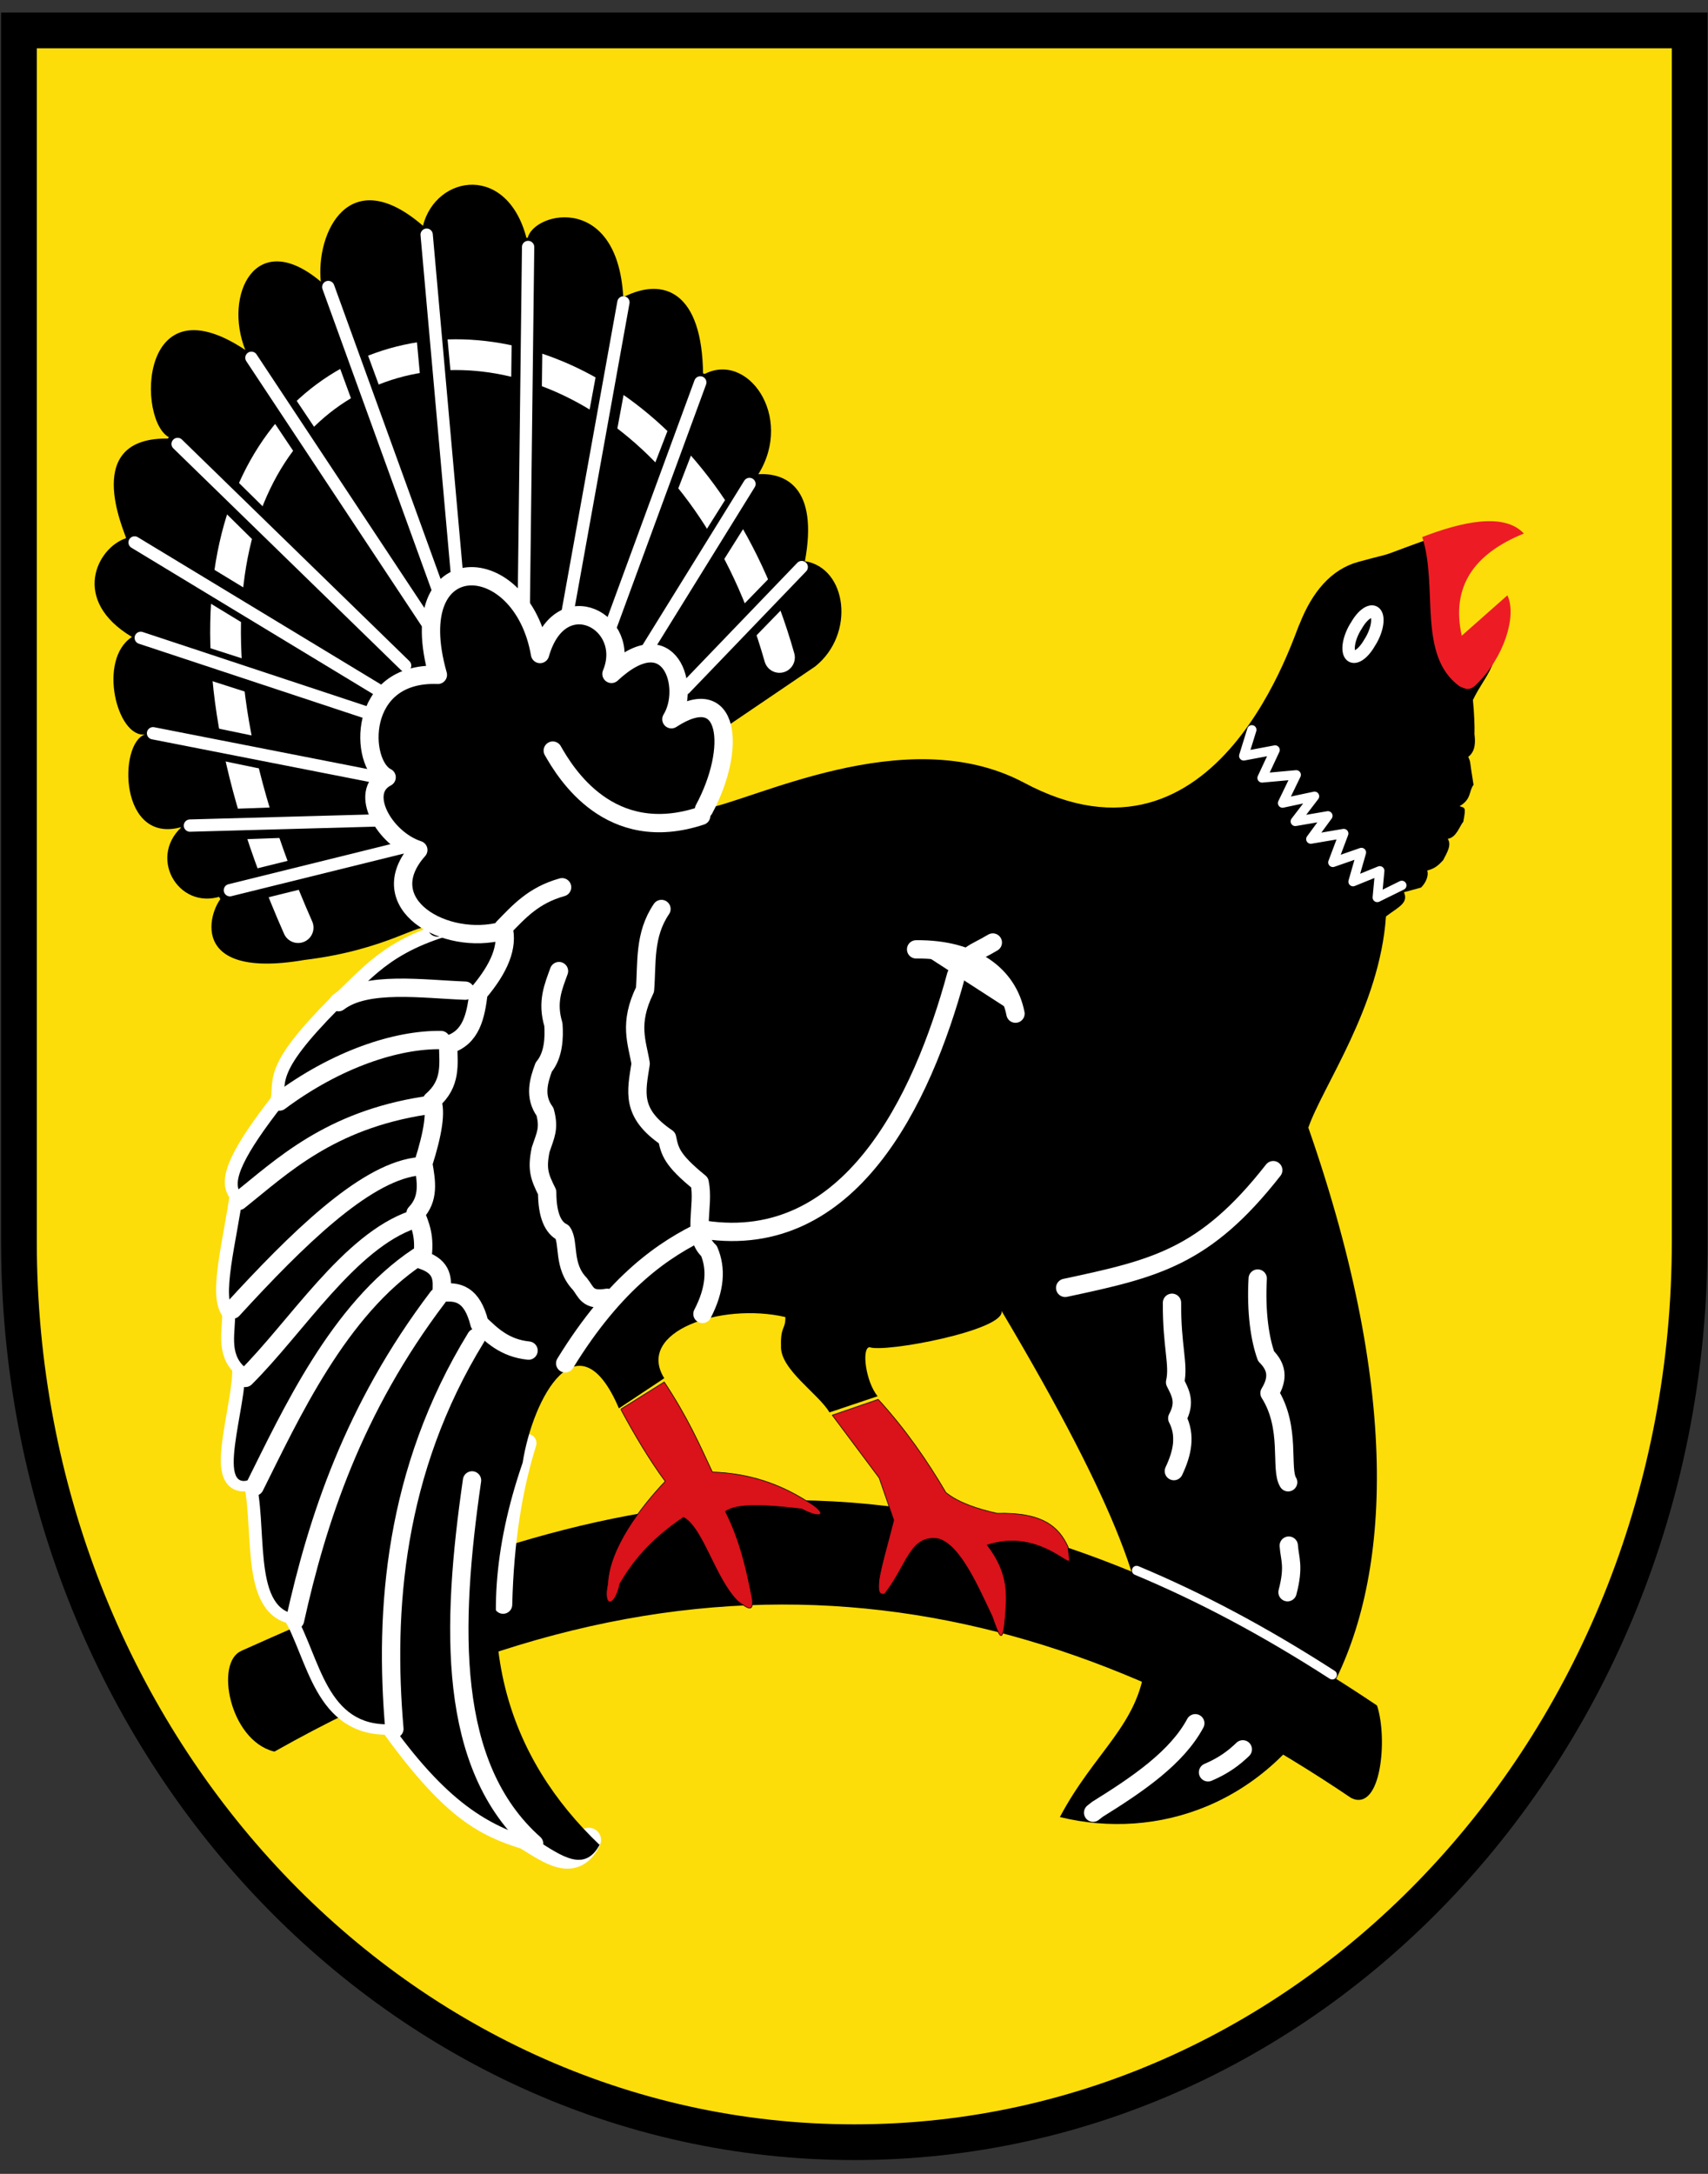 <svg xmlns="http://www.w3.org/2000/svg" width="550" height="700"><rect width="100%" height="100%" fill="#333333" stroke="none"/><defs><clipPath><path d="m 0 842 h 595 v -842 h -595 v 842 z"></path></clipPath><clipPath><path d="m 0 842 h 595 v -842 h -595 v 842"></path></clipPath></defs><g stroke="#000"><path d="m 6.1 9.8 v 390 c 0 160 120 290 269 290 149 0 269 -130 269 -290 v -390 z" fill="#fcdd09" stroke-width="11.5"></path><path d="m 78 532 c 103 -46 208 -88 365 17.5 3.4 10.6 1.1 33.5 -7.7 29 -102 -69 -214 -90 -347 -15 -14 -3.6 -18.5 -28.4 -10.2 -31.5" stroke-linejoin="round" stroke-linecap="round"></path></g><g transform="translate(0 -3.3)" stroke-linejoin="round" stroke-linecap="round"><g><path d="m 162 520 c 0.5 -20.9 3.4 -38 7.8 -52" fill="none" stroke="#fff" stroke-width="5.9"></path><g fill="#da121a" stroke="#000" stroke-width="0.2"><path d="m 200,457 13.9,-8.7 c 7.6,11.5 11.3,20 15.5,29 12.2,0.4 21.8,4 30,9.1 7.8,4.5 5.3,6.3 -1.2,2.8 -10.9,-1.3 -20.8,-2 -24.6,0.8 4.7,9.3 6.8,18.7 8.6,28 0.6,4.9 -1.6,3.1 -4.6,0.9 -7.3,-7.2 -11.2,-23.6 -17.5,-27 -11,7.4 -16.6,14.7 -20.5,21.4 -1.6,7.7 -5.6,7.8 -3.9,0 0.5,-11.5 10.7,-24.8 18.5,-33 -4.9,-6.6 -9.9,-15 -14.2,-23 z"></path><path d="m 268,459 14.8,-5.1 c 8.6,9.4 15.7,19.6 21.8,30 4,3.2 9.8,5.2 16.5,6.7 14.9,-0.4 19.9,4.5 22.8,10.7 0.5,5.9 1.8,5.7 -4,2.3 -6.5,-3.7 -13.5,-5.5 -22,-2.8 6.4,8.3 6.5,15 5.9,21.8 -0.8,11.2 -1.9,8 -4.3,1.2 -4.5,-9.4 -10.2,-22.9 -17.3,-25 -9.2,-1.4 -10,8.4 -17.3,17.7 -2,0.6 -2.2,-1.3 -1.8,-4.7 0.7,-4.4 2.8,-11.5 4.7,-19 l -4.7,-13.6 z"></path></g></g><path d="m 148 303 c -23.3 6.1 -28.7 15.7 -38.9 24.5 -21.8 22 -16.4 23.9 -18.2 31 -12 15.4 -17.6 25.6 -12.9 29 -1.8 14.2 -7.4 34 -2.5 38 0.2 6.1 -2.1 13 3.2 17.5 0.9 12 -10.6 43 3.2 35.4 4.3 14.8 -1 42 12.9 44 8.2 14.4 10 36.5 31 35.5 19.7 27.4 30 32.8 43.5 37 7.7 4.7 15.5 10.7 20.3 0.9" fill="none" fill-rule="evenodd" stroke="#fff" stroke-width="7.9"></path></g><path d="m 193 594 c -28.8 -27.5 -44 -67 -24.7 -123 3.3 -21 18 -48 31 -17.5 l 14.6 -9.7 c -9.3 -15 18.3 -24.5 39 -19.7 0.1 4 -1.6 2.9 -1.4 9.3 -0.4 7.5 12 15.3 15.6 21.4 l 15.5 -5.2 c -3.9 -4.8 -5.2 -15.6 -2.6 -15.8 4.8 1.9 44 -5.5 42.5 -11.7 76 128 41 121 18.8 163 62.8 15.4 141 -47 80 -222 4.7 -13.5 23 -38.8 25 -68 4.1 -3.1 7.3 -4.3 5.8 -7.8 l 5.5 -1.5 c 1.7 -1.7 2.5 -4 2 -5.5 2.5 -0.6 3.7 -1.8 5.1 -3.3 1.3 -2.5 2.8 -4.9 1.5 -6.9 2.8 -0.4 3.8 -4.1 5 -5.5 0.9 -4.8 0.6 -4.4 -1.2 -5 3.9 -2.3 2.9 -4.7 4.5 -6.9 -1.4 -8.4 -0.8 -6.9 -1.7 -9 2.4 -1.8 2.3 -4.9 2 -7.3 0.1 -2.4 -0.1 -7.1 -0.5 -11 4.6 -9.4 8 -8.8 10.3 -31 -3.5 2.4 -7.5 7.7 -14.9 12.7 -3.1 -14.4 -13.5 -16.7 19 -35 -6.8 -5.2 -24.4 1 -30.4 2.1 -16.8 6.1 -6.8 2.9 -20.8 6.7 -8.9 2.4 -15 9.8 -19 20 -1.3 1.7 -25.8 85 -89 51 -38 -20 -88 6.5 -103 8.6 9.6 -22 -0.5 -16.8 8 -26.9 l 28 -19 c 13 -10.4 10.3 -31.7 -3.3 -33.9 4.4 -23.8 -6.3 -28.5 -15 -28 11.6 -18.7 -3.7 -40 -17.8 -32 -0.2 -26.7 -12.6 -31.7 -25.7 -25 -1.9 -35 -31 -27 -30.9 -18 -5.9 -25.3 -29.4 -21.6 -33.6 -5 -23.8 -20.6 -34.5 2.2 -32.9 18 -21 -17.7 -31.4 4.3 -24.3 22 -36 -24 -34.8 27.3 -23 28.6 -30.9 -1.9 -15.6 30.4 -15.4 32 -9.4 3.1 -17.9 20 1.9 31.8 -11.2 7.3 -4.8 32.6 4.2 31.4 -8.6 2.8 -8.4 35.6 11.8 29.8 -11.2 10.3 -0.3 27.9 14 21.8 -4 1.7 -15 28 25.6 21 26.6 -3.2 37.9 -12.6 39.5 -10 1.9 4.7 6.6 1.5 10.4 1.2 -23.3 6.1 -28.7 15.7 -38.9 24.5 -21.8 22 -16.4 23.9 -18 31 -12 15.4 -17.6 25.6 -12.9 29 -1.8 14.2 -7.4 34 -2.5 38 0.2 6.1 -2.1 13 3.2 17.5 0.9 12 -10.6 43 3.2 35.4 4.3 14.8 -1 42 12.9 44 8.2 14.4 10 36.5 31 35.5 19.7 27.4 33 33 47 37.5 7.6 4.7 15.4 10.7 20.3 0.9 z" fill="#000" fill-rule="evenodd"></path><path d="m 441 207 a 3.2 7.4 26 1 1 -4.2 -5.6 3.2 7.4 26 1 1 4.2 5.6 z" fill="none" stroke="#fff" stroke-linejoin="round" stroke-linecap="round" stroke-width="4"></path><path d="m 458 173 c 5.2 16.2 -1.7 38 12 48 1.7 0.7 3.2 1.8 5.6 -0.8 8.5 -8.3 13 -21.7 9.8 -28.5 l -14.7 13 c -3.5 -15.9 4 -26.4 20 -32.9 -6.2 -6.7 -19.5 -4 -32.9 1.2 z" fill="#ed1c24" fill-rule="evenodd"></path><g transform="translate(0 -3.3)" fill="none" stroke-linejoin="round" stroke-linecap="round"><path d="M 96,302 C 5,96 206,56 251,215" stroke="#fff" stroke-width="9.9"></path><g transform="matrix(0.99 0 0 0.991 -51.7 -1.4)"><g stroke="#000" stroke-width="10"><path d="m 128,294 58.7,-14.5"></path><path d="m 116,273 61,-2.2"></path><path d="m 106,243 70,14.5"></path><path d="m 100,214 73,23.4"></path><path d="m 101,183 74,45"></path><path d="m 111,150 72,71"></path><path d="m 136,125 55,82"></path><path d="m 161,105 33.8,92"></path><path d="m 190,85 10,108"></path><path d="m 224,87 -1.4,115"></path><path d="m 255,106 -18.4,99"></path><path d="m 280,131 -29.7,77"></path><path d="m 296,164 -33.9,53.8"></path><path d="m 309,193 -35,36"></path></g><g stroke="#fff" stroke-width="4"><path d="m 127,294 58.7,-14.5"></path><path d="m 114,273 62,-1.7"></path><path d="m 102,243 74,14.5"></path><path d="m 98,212 75,24.8"></path><path d="m 96,181 79,47.8"></path><path d="m 110,149 74,72"></path><path d="m 134,121 57,86"></path><path d="m 159,98 35.9,99"></path><path d="m 191,81 10,112"></path><path d="m 224,85 -1.4,116"></path><path d="M 255,103 236.6,205"></path><path d="m 280,129 -29,78.9"></path><path d="m 296,162 -34.7,56"></path><path d="m 313,189 -38,39.5"></path></g></g><g stroke="#fff" stroke-width="5.9"><path d="m 162 303 c -18.8 5.2 -42.6 -8.8 -27.3 -26 -11 -3.6 -19.4 -18.7 -10.2 -23.4 -8.7 -4.3 -9.8 -34 16.5 -33 -11.8 -41.6 27 -40.7 32.9 -6.7 6.6 -23 30 -10.3 23 6.4 19 -17.7 25.6 4.5 19.3 14.6 19 -12.4 21 9.5 10.5 29"></path><path d="m 178 245 c 4.1 7.2 18.3 30.8 47.8 21"></path></g></g><g stroke="#fff" stroke-linejoin="round" stroke-linecap="round"><g transform="translate(0 -3.3)"><g stroke-width="5.9"><path d="m 295 309 c 18.5 -0.2 29.6 8.4 32 20.7" fill="#fff"></path><g fill="none"><path d="m 213 296 c -5.7 8.4 -4.6 17.3 -5.3 26 -5.4 11 -2.5 17 -1.4 23.8 -1.4 9.1 -3.3 15.9 8.5 23.9 0.9 4.3 1.4 7 10.5 14.4 1.6 7.8 -2.6 16.9 3 22 2.4 5.6 2.1 12.2 -2.1 20.3"></path><path d="m 180 316 c -1.8 5 -4 9.9 -1.8 17.2 0.3 4.1 0.1 9.9 -3.1 13.7 -1.6 4.3 -3.2 9.5 0.4 14.4 1.5 5.5 0.1 7.6 -1.4 12.2 -1.3 6.3 -0.4 8.7 2.1 13.7 0 7.6 2 11.5 4.9 12.9 2.3 3.3 0 10.8 5.6 16.6 2.1 2.6 2.4 5.6 8.8 4.5"></path><path d="m 343 418 c 29 -6.2 45 -9.8 67 -37.9"></path></g><g fill="#fff"><path d="m 378 477 c 2.7 -5.7 4 -11.4 1.1 -17 2.8 -5.2 1 -8.2 -0.7 -11.6 1.3 -5.8 -1.1 -11.5 -1 -25.6"></path><path d="m 405 415 c -0.6 10.7 0.7 19.5 2.7 25 3.4 3.4 4.1 7 1.1 11.9 7.1 11.2 3.3 24.4 6 28.7"></path></g><g fill="none"><path d="m 415 501 c 0.3 4.3 1.8 6.6 -0.4 15"></path><path d="m 352,587 1.4,-1.1 c 13.2,-8.2 25.6,-16.7 31.5,-27.7"></path><path d="m 389 574 c 5.2 -2.2 8.5 -4.8 11.2 -7.4"></path><path d="m 181 289 c -9.3 2.6 -13.9 7.9 -18.9 13 1.6 6 -1.2 13 -8 21 -0.9 7.4 -2.3 14.5 -9.8 16.7 0.1 6.2 1.2 12.5 -5.2 18 1.4 3.4 0.4 10.3 -2.8 20.3 1 5.7 2 11.3 -2.5 16 1.5 3.9 3.3 7.5 2.1 15 7 2.3 6.5 6.6 6.3 10.6 5.2 -0.6 9.8 0.3 12.2 9.9 3.8 3.6 8 7.9 15.8 8.7"></path><path d="m 109 326 c 9 -6.9 27.3 -4.2 40.8 -3.7"></path><path d="m 90 358 c 18.4 -13.7 37.7 -20 52 -19.8"></path><path d="m 76.9 390 c 13.8 -11 29 -25.9 60 -30.7"></path><path d="m 74.9 425 c 20.7 -22.6 42 -43.5 58.8 -46"></path><path d="m 79 447 c 16.5 -16.4 33.5 -44 54 -51"></path><path d="m 82 482 c 11.5 -23 27 -57 52.6 -74"></path><path d="m 95 525 c 7.1 -32 18.7 -68 46 -104"></path><path d="m 127 560 c -3.3 -38 -0.1 -83 26.3 -126"></path><path d="m 152 480 c -6.8 47 -8.1 92 20 117"></path></g></g><g fill="none" stroke-width="3"><path d="m 403.1,238.3 -2.6,8.4 10.1,-1.9 -4.2,9 11,-1 -4.4,9.1 10.3,-2.2 -6.2,8.1 10.5,-1.8 -5.5,7.5 10.6,-1.8 -3.5,9.3 9.2,-3.2 -2.7,9.4 8.6,-3.5 -0.8,8.6 7.9,-3.9"></path><path d="m 366 509 c 20.5 8.6 40.8 19.3 63 33.6"></path></g></g><path d="m 182 439 c 16.2 -26.4 32 -36.9 44.9 -43 46.7 7 70 -41.5 81 -82 3.9 -7.5 5.1 -6.5 11.8 -10.5" fill="none" stroke-width="5.9"></path></g></svg>